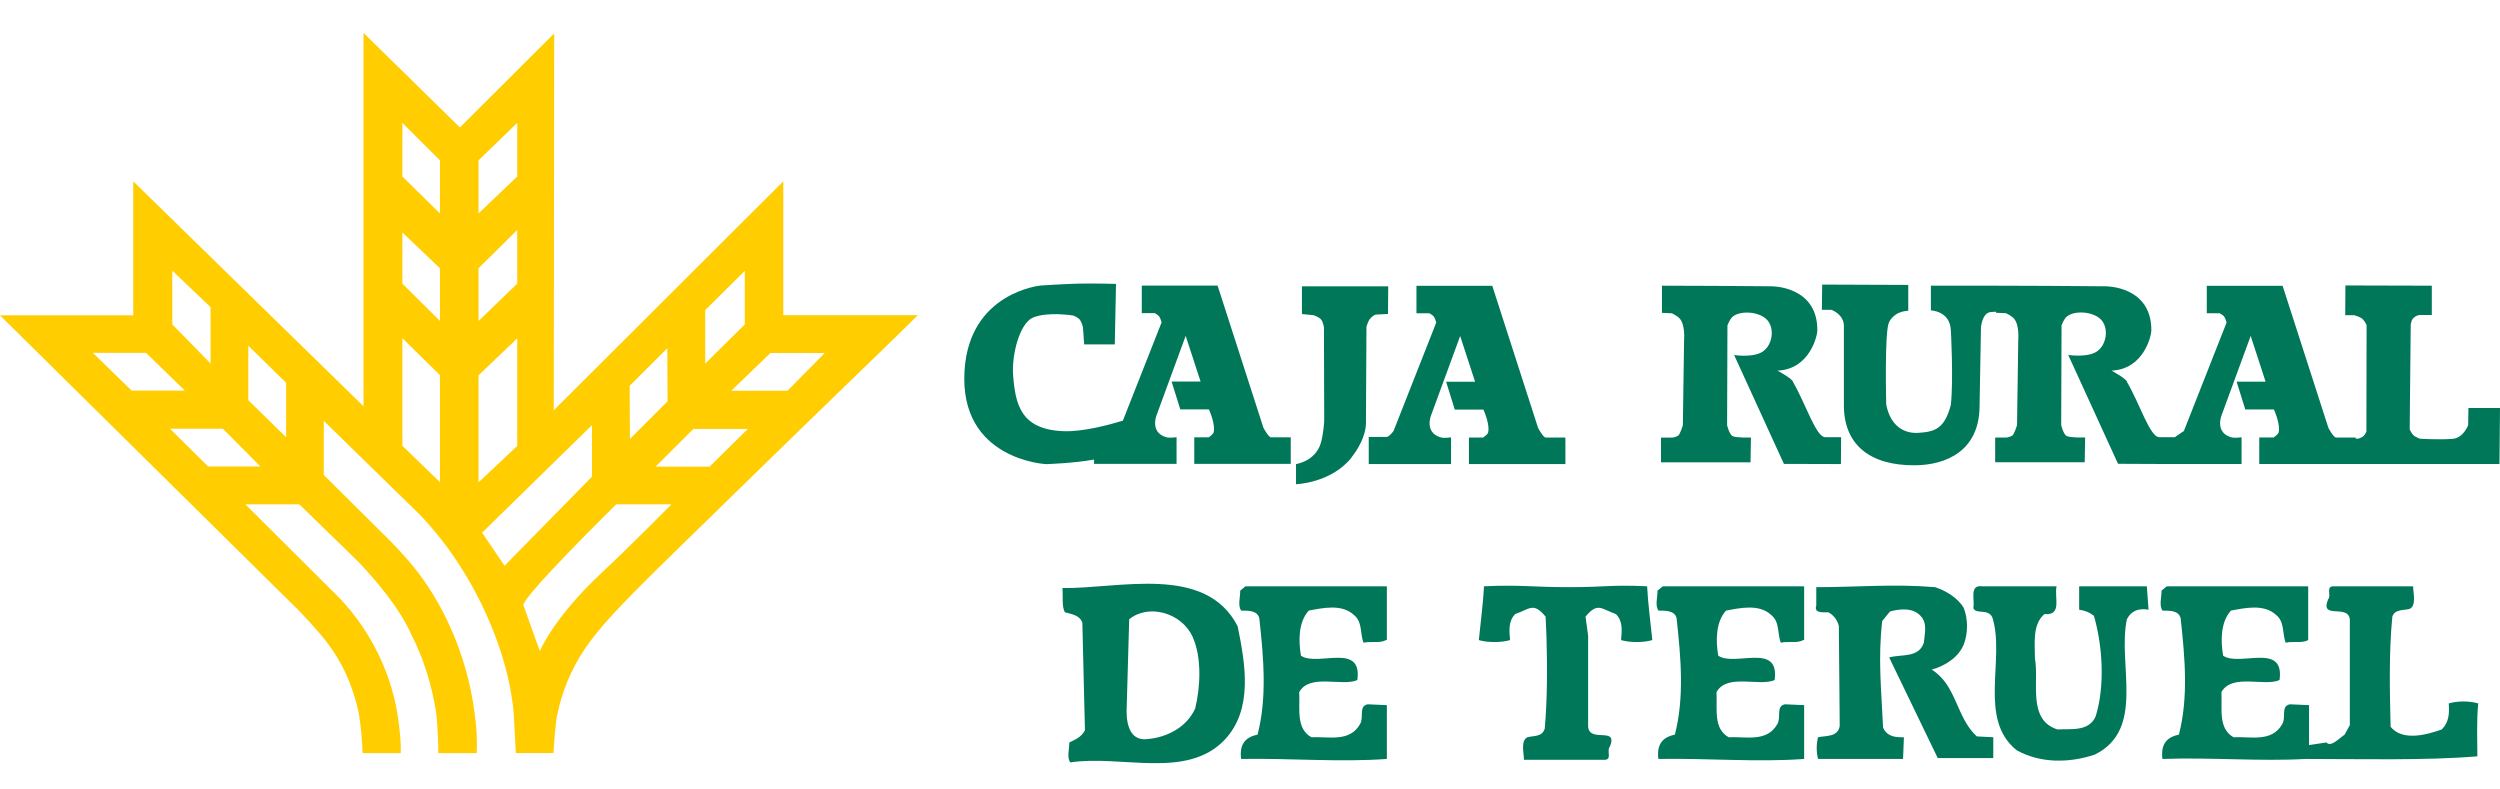 <?xml version="1.0" encoding="UTF-8"?>
<svg xmlns="http://www.w3.org/2000/svg" viewBox="0 0 152 48" fill="none">
  <g clip-path="url(#clip0_3636_1312)">
    <g clip-path="url(#clip1_3636_1312)">
      <path d="M47.625 11.025L33.668 24.945L33.695 2.032L27.961 7.749L22.101 2V24.702L8.102 11.025V19.174H0L18.177 37.129C19.685 38.733 21.078 40.136 21.8 43.279C21.8 43.279 22.016 44.503 22.043 45.79H24.364C24.411 44.873 24.153 43.332 24.153 43.332C23.71 40.684 22.333 37.968 20.292 36.016L14.917 30.663H18.198L21.605 33.975C22.217 34.566 23.219 35.731 23.942 36.744C24.664 37.757 25.002 38.569 25.002 38.569C25.772 40.057 26.257 41.692 26.516 43.301C26.516 43.301 26.642 44.303 26.653 45.79H28.984C29.053 44.566 28.847 43.311 28.847 43.311C28.494 40.558 27.444 37.667 25.772 35.294C25.15 34.407 24.459 33.637 23.725 32.888L19.685 28.88V25.588L25.545 31.311C27.275 33.131 28.673 35.294 29.696 37.646C30.493 39.477 31.062 41.418 31.231 43.337L31.363 45.785H33.652C33.652 45.785 33.742 44.134 33.874 43.485C34.043 42.689 34.212 42.167 34.459 41.523C35.688 38.553 37.26 37.245 45.04 29.634C49.672 25.103 54.82 20.161 55.806 19.164H47.625V11.014V11.025ZM10.476 16.458L12.802 18.673V22.102L10.476 19.723V16.463V16.458ZM5.649 21.453H8.877L11.24 23.747H8.002L5.644 21.453H5.649ZM12.654 28.363L10.333 26.068H13.551L15.835 28.363H12.654ZM17.396 26.585L15.096 24.333V21.02L17.396 23.273V26.585ZM26.748 29.317L24.464 27.102V20.561L26.748 22.808V29.312V29.317ZM26.748 19.512L24.464 17.244V14.132L26.748 16.31V19.517V19.512ZM26.748 12.977L24.464 10.73V7.47L26.748 9.748V12.977ZM45.283 16.463V19.723L42.878 22.107V18.853L45.283 16.468V16.463ZM40.573 21.168L40.589 24.401L38.299 26.691L38.283 23.457L40.573 21.168ZM29.095 9.748L31.448 7.47V10.73L29.095 12.977V9.748ZM29.095 16.31L31.448 13.984V17.244L29.095 19.517V16.31ZM29.095 22.819L31.448 20.572V27.113L29.095 29.328V22.824V22.819ZM30.677 34.397L29.311 32.387L35.994 25.847V28.98L30.677 34.397ZM36.564 34.845C33.61 37.593 32.83 39.603 32.819 39.582L31.822 36.792C31.843 36.19 37.466 30.663 37.466 30.663H40.826C40.826 30.663 38.268 33.258 36.564 34.84V34.845ZM43.136 28.373H39.855L42.16 26.079H45.468L43.142 28.373H43.136ZM50.141 21.463L47.878 23.758H44.46L46.844 21.463H50.141Z" fill="#FFCD00"></path>
      <path d="M66.529 28.205H71.535V26.58C71.535 26.58 71.134 26.648 70.897 26.58C69.91 26.29 70.311 25.267 70.311 25.267L72.089 20.419L72.996 23.199H71.234L71.762 24.892H73.502C73.502 24.892 73.919 25.799 73.787 26.29C73.75 26.422 73.487 26.59 73.487 26.59H72.611V28.205H78.477V26.59H77.279C77.121 26.59 76.815 26.005 76.815 26.005L74.03 17.365H69.42V19.037H70.206C70.206 19.037 70.39 19.132 70.469 19.227C70.564 19.343 70.623 19.607 70.623 19.607L68.27 25.578C67.421 25.836 65.838 26.258 64.678 26.216C62.062 26.121 61.74 24.602 61.597 22.819C61.503 21.585 61.988 19.649 62.811 19.306C63.713 18.932 65.258 19.185 65.258 19.185C65.258 19.185 65.506 19.285 65.622 19.401C65.764 19.554 65.844 19.886 65.844 19.886L65.918 20.941H67.779L67.853 17.26C67.853 17.26 66.477 17.223 65.596 17.244C64.694 17.265 63.28 17.36 63.28 17.36C63.28 17.36 58.939 17.761 58.644 22.529C58.301 27.973 63.607 28.22 63.607 28.22C63.607 28.22 65.284 28.168 66.519 27.941V28.205H66.529Z" fill="#007759"></path>
      <path d="M82.169 27.814C82.564 27.318 83.044 26.496 83.049 25.741L83.081 19.86C83.081 19.86 83.171 19.523 83.313 19.364C83.419 19.248 83.493 19.19 83.64 19.127L84.389 19.09L84.405 17.407H79.157V19.095L79.864 19.164C79.864 19.164 80.191 19.269 80.323 19.427C80.449 19.581 80.496 19.907 80.496 19.907L80.512 25.609C80.512 25.609 80.46 26.459 80.296 26.97C79.953 28.057 78.798 28.215 78.798 28.215V29.439C78.798 29.439 80.924 29.381 82.174 27.82L82.169 27.814Z" fill="#007759"></path>
      <path d="M90.181 26.601H89.311V28.215H95.176V26.601H93.979C93.821 26.601 93.515 26.015 93.515 26.015L90.73 17.376H86.12V19.048H86.906C86.906 19.048 87.09 19.143 87.169 19.238C87.264 19.354 87.322 19.617 87.322 19.617L84.727 26.205C84.727 26.205 84.463 26.564 84.31 26.564H83.219V28.215H88.224V26.59C88.224 26.59 87.823 26.659 87.586 26.59C86.6 26.3 87 25.277 87 25.277L88.778 20.43L89.685 23.209H87.924L88.451 24.903H90.192C90.192 24.903 90.608 25.81 90.476 26.3C90.439 26.432 90.176 26.601 90.176 26.601H90.181Z" fill="#007759"></path>
      <path d="M106.464 26.601C106.464 26.601 105.62 26.633 105.356 26.522C105.14 26.427 105.008 25.852 105.008 25.852L105.029 19.781C105.029 19.781 105.161 19.427 105.33 19.269C105.762 18.879 106.88 18.916 107.397 19.406C107.956 19.934 107.772 21.11 107.039 21.453C106.432 21.743 105.435 21.585 105.435 21.585L108.463 28.205L111.928 28.215L111.939 26.58H110.968C110.409 26.58 109.755 24.47 109.017 23.23C109.043 23.062 108.072 22.534 108.072 22.534C110.061 22.45 110.493 20.366 110.493 20.113C110.53 17.386 107.724 17.407 107.724 17.407L104.243 17.381L101.047 17.37V19.021L101.648 19.048C101.648 19.048 101.964 19.195 102.112 19.354C102.476 19.728 102.392 20.662 102.392 20.662L102.318 25.852C102.318 25.852 102.223 26.179 102.091 26.422C102.012 26.564 101.685 26.606 101.685 26.606H100.989V28.11H106.432L106.458 26.601H106.464Z" fill="#007759"></path>
      <path d="M150.08 24.818L150.064 25.852C150.064 25.852 149.779 26.622 149.131 26.68C148.355 26.749 147.131 26.675 147.131 26.675C147.131 26.675 146.884 26.585 146.757 26.48C146.63 26.364 146.509 26.116 146.509 26.116L146.572 19.728C146.572 19.728 146.62 19.465 146.694 19.38C146.773 19.29 146.926 19.169 147.105 19.153H147.854V17.37L142.601 17.355L142.59 19.164H143.133C143.133 19.164 143.487 19.253 143.65 19.401C143.772 19.517 143.888 19.76 143.888 19.76L143.877 26.248C143.877 26.248 143.782 26.448 143.682 26.532C143.582 26.612 143.386 26.67 143.386 26.67H143.228V26.601H142.031C141.873 26.601 141.567 26.016 141.567 26.016L138.782 17.376H134.172V19.048H134.958C134.958 19.048 135.142 19.143 135.221 19.238C135.316 19.354 135.374 19.617 135.374 19.617L132.779 26.206C132.779 26.206 132.489 26.395 132.231 26.58H131.276C130.717 26.58 130.063 24.47 129.324 23.231C129.351 23.062 128.38 22.534 128.38 22.534C130.369 22.45 130.801 20.366 130.801 20.113C130.838 17.386 128.032 17.407 128.032 17.407L124.551 17.381L121.354 17.37H117.398V18.874C117.398 18.874 118.548 18.895 118.611 20.066C118.611 20.066 118.78 23.088 118.611 24.618C118.226 26.084 117.63 26.248 116.654 26.316C115.8 26.38 114.94 25.926 114.682 24.597C114.682 24.597 114.571 20.15 114.851 19.602C114.851 19.602 115.104 18.937 116.022 18.895V17.323L110.789 17.302L110.768 18.837H111.343C111.343 18.837 112.044 19.064 112.108 19.744C112.108 19.744 112.108 24.196 112.108 24.591C112.087 27.018 113.664 28.321 116.47 28.289C118.295 28.268 120.315 27.434 120.357 24.76L120.442 19.913C120.442 19.913 120.505 19.037 121.022 18.974L121.359 18.953V19.016L121.966 19.043C121.966 19.043 122.283 19.19 122.43 19.348C122.794 19.723 122.71 20.657 122.71 20.657L122.636 25.847C122.636 25.847 122.541 26.174 122.409 26.416C122.33 26.559 122.003 26.601 122.003 26.601H121.307V28.104H126.75L126.777 26.596C126.777 26.596 125.933 26.628 125.669 26.517C125.453 26.422 125.321 25.847 125.321 25.847L125.342 19.776C125.342 19.776 125.474 19.422 125.642 19.264C126.075 18.874 127.193 18.911 127.71 19.401C128.269 19.929 128.085 21.105 127.351 21.448C126.745 21.738 125.748 21.58 125.748 21.58L128.776 28.199L131.281 28.21H136.287V26.585C136.287 26.585 135.886 26.654 135.649 26.585C134.662 26.295 135.063 25.272 135.063 25.272L136.841 20.424L137.748 23.204H135.986L136.514 24.897H138.254C138.254 24.897 138.671 25.805 138.539 26.295C138.502 26.427 138.238 26.596 138.238 26.596H137.363V28.21H151.968L152 24.808H150.08V24.818Z" fill="#007759"></path>
      <path d="M148.883 42.768C148.935 43.401 148.883 43.928 148.461 44.35C147.564 44.667 146.087 45.089 145.349 44.192C145.296 41.977 145.243 39.656 145.454 37.493C145.612 37.019 146.14 37.124 146.509 37.019C146.931 36.807 146.72 36.069 146.72 35.647H141.867C141.393 35.647 141.762 36.227 141.551 36.438C141.023 37.704 142.764 36.702 142.869 37.651V44.087L142.553 44.667C142.236 44.878 141.709 45.458 141.445 45.142L140.39 45.3V42.873L139.23 42.821C138.65 42.926 139.019 43.612 138.755 44.034C138.122 45.142 136.856 44.772 135.801 44.825C134.852 44.297 135.116 43.084 135.063 42.082C135.696 40.922 137.7 41.766 138.597 41.344C138.913 39.023 136.171 40.553 135.168 39.867C135.01 38.97 135.01 37.81 135.643 37.124C136.487 36.966 137.648 36.702 138.386 37.388C138.913 37.81 138.755 38.495 138.966 39.076C139.441 38.97 139.968 39.128 140.338 38.917V35.647H131.74L131.423 35.911C131.423 36.333 131.265 36.807 131.476 37.124C131.951 37.124 132.478 37.124 132.584 37.599C132.848 40.025 133.059 42.399 132.478 44.667C131.687 44.825 131.371 45.3 131.476 46.144C134.377 46.038 137.384 46.302 140.179 46.144C143.344 46.144 147.458 46.249 150.623 45.985C150.623 44.931 150.57 43.823 150.676 42.768C150.148 42.61 149.41 42.61 148.883 42.768Z" fill="#007759"></path>
      <path d="M95.397 35.7C93.129 35.7 92.444 35.542 90.228 35.647C90.175 36.702 90.017 37.862 89.912 38.917C90.439 39.076 91.283 39.076 91.811 38.917C91.758 38.337 91.705 37.757 92.127 37.335C93.024 37.019 93.235 36.596 93.973 37.493L94.026 38.706C94.079 40.605 94.079 42.504 93.921 44.297C93.762 44.825 93.235 44.719 92.866 44.825C92.444 45.036 92.655 45.774 92.655 46.196H97.56C98.035 46.196 97.665 45.616 97.876 45.405C98.404 44.139 96.663 45.194 96.558 44.192V38.654L96.4 37.493C97.138 36.596 97.349 37.019 98.246 37.335C98.668 37.757 98.615 38.284 98.562 38.917C99.09 39.076 99.934 39.076 100.461 38.917C100.356 37.862 100.197 36.702 100.145 35.647C97.982 35.542 97.665 35.7 95.397 35.7Z" fill="#007759"></path>
      <path d="M100.778 35.911C100.778 36.333 100.619 36.807 100.83 37.124C101.305 37.124 101.833 37.124 101.938 37.599C102.202 40.025 102.413 42.399 101.833 44.667C101.041 44.825 100.725 45.3 100.83 46.144C103.784 46.091 106.844 46.355 109.692 46.144V42.873L108.531 42.821C107.951 42.926 108.32 43.612 108.057 44.034C107.424 45.142 106.158 44.772 105.103 44.825C104.153 44.297 104.417 43.084 104.364 42.082C104.997 40.922 107.002 41.766 107.898 41.344C108.215 39.023 105.472 40.553 104.47 39.867C104.312 38.97 104.312 37.81 104.945 37.124C105.789 36.966 106.949 36.702 107.687 37.388C108.215 37.81 108.057 38.495 108.268 39.076C108.742 38.97 109.27 39.128 109.639 38.917H109.692V35.647H101.094L100.778 35.911Z" fill="#007759"></path>
      <path d="M117.446 40.711C118.237 40.5 119.081 39.972 119.397 39.181C119.661 38.495 119.661 37.651 119.397 36.966C119.028 36.333 118.29 35.911 117.657 35.7C115.125 35.489 112.91 35.7 110.43 35.7V36.807C110.272 37.282 110.8 37.229 111.169 37.229C111.485 37.388 111.749 37.757 111.802 38.073L111.855 44.139C111.749 44.825 111.011 44.719 110.536 44.825C110.43 45.247 110.43 45.722 110.536 46.144H115.705L115.758 44.825H115.6C115.125 44.825 114.703 44.719 114.492 44.245C114.386 41.924 114.175 40.025 114.439 37.757L114.914 37.177C115.494 37.019 116.338 36.913 116.813 37.493C117.182 37.915 117.024 38.495 116.971 39.076C116.655 40.025 115.6 39.761 114.861 39.972L117.815 46.091H121.191V44.825L120.189 44.772C118.923 43.612 118.975 41.66 117.446 40.711Z" fill="#007759"></path>
      <path d="M126.413 35.647V37.071C126.782 37.124 127.046 37.23 127.309 37.441C127.837 39.234 127.995 41.713 127.415 43.559C126.993 44.509 125.885 44.298 125.094 44.35C123.248 43.77 123.986 41.449 123.723 40.025C123.723 39.076 123.564 37.968 124.303 37.335C125.41 37.441 124.883 36.28 125.041 35.647H120.505C119.714 35.542 120.083 36.491 119.978 36.966C120.136 37.388 120.874 36.966 121.138 37.546C121.929 40.078 120.241 43.717 122.615 45.616C124.039 46.407 125.78 46.407 127.362 45.88C130.474 44.35 128.733 40.394 129.314 37.651C129.577 37.124 130.052 36.966 130.632 37.071L130.527 35.647H126.413Z" fill="#007759"></path>
      <path d="M82.686 44.034C82.052 45.142 80.787 44.772 79.732 44.825C78.782 44.297 79.046 43.084 78.993 42.082C79.626 40.922 81.631 41.766 82.527 41.344C82.844 39.023 80.101 40.553 79.099 39.867C78.941 38.97 78.941 37.81 79.573 37.124C80.417 36.966 81.578 36.702 82.316 37.388C82.844 37.81 82.686 38.495 82.897 39.076C83.371 38.97 83.899 39.128 84.268 38.917H84.321V35.647H75.723L75.406 35.911C75.406 36.333 75.248 36.807 75.459 37.124C75.934 37.124 76.461 37.124 76.567 37.599C76.831 40.025 77.042 42.399 76.461 44.667C75.67 44.825 75.354 45.3 75.459 46.144C78.413 46.091 81.472 46.355 84.321 46.144V42.873L83.16 42.821C82.58 42.926 82.949 43.612 82.686 44.034Z" fill="#007759"></path>
      <path d="M75.248 38.074C73.297 34.276 68.022 35.805 64.593 35.753C64.646 36.175 64.541 36.913 64.752 37.23C65.121 37.335 65.648 37.388 65.807 37.862L65.965 44.403C65.754 44.825 65.332 44.983 65.015 45.142C65.015 45.563 64.857 46.038 65.068 46.355C68.18 45.88 72.136 47.41 74.457 44.983C76.198 43.137 75.723 40.394 75.248 38.074ZM72.664 43.084C72.136 44.245 70.923 44.825 69.815 44.931C68.76 45.089 68.497 44.139 68.497 43.243L68.655 37.651C69.815 36.702 71.82 37.23 72.505 38.706C73.086 39.972 72.98 41.819 72.664 43.084Z" fill="#007759"></path>
    </g>
  </g>
  <defs>
    <clipPath id="clip0_3636_1312">
      <rect width="152" height="48" fill="white"></rect>
    </clipPath>
    <clipPath id="clip1_3636_1312">
      <rect width="152" height="44.402" fill="white" transform="translate(0 2)"></rect>
    </clipPath>
  </defs>
</svg>
